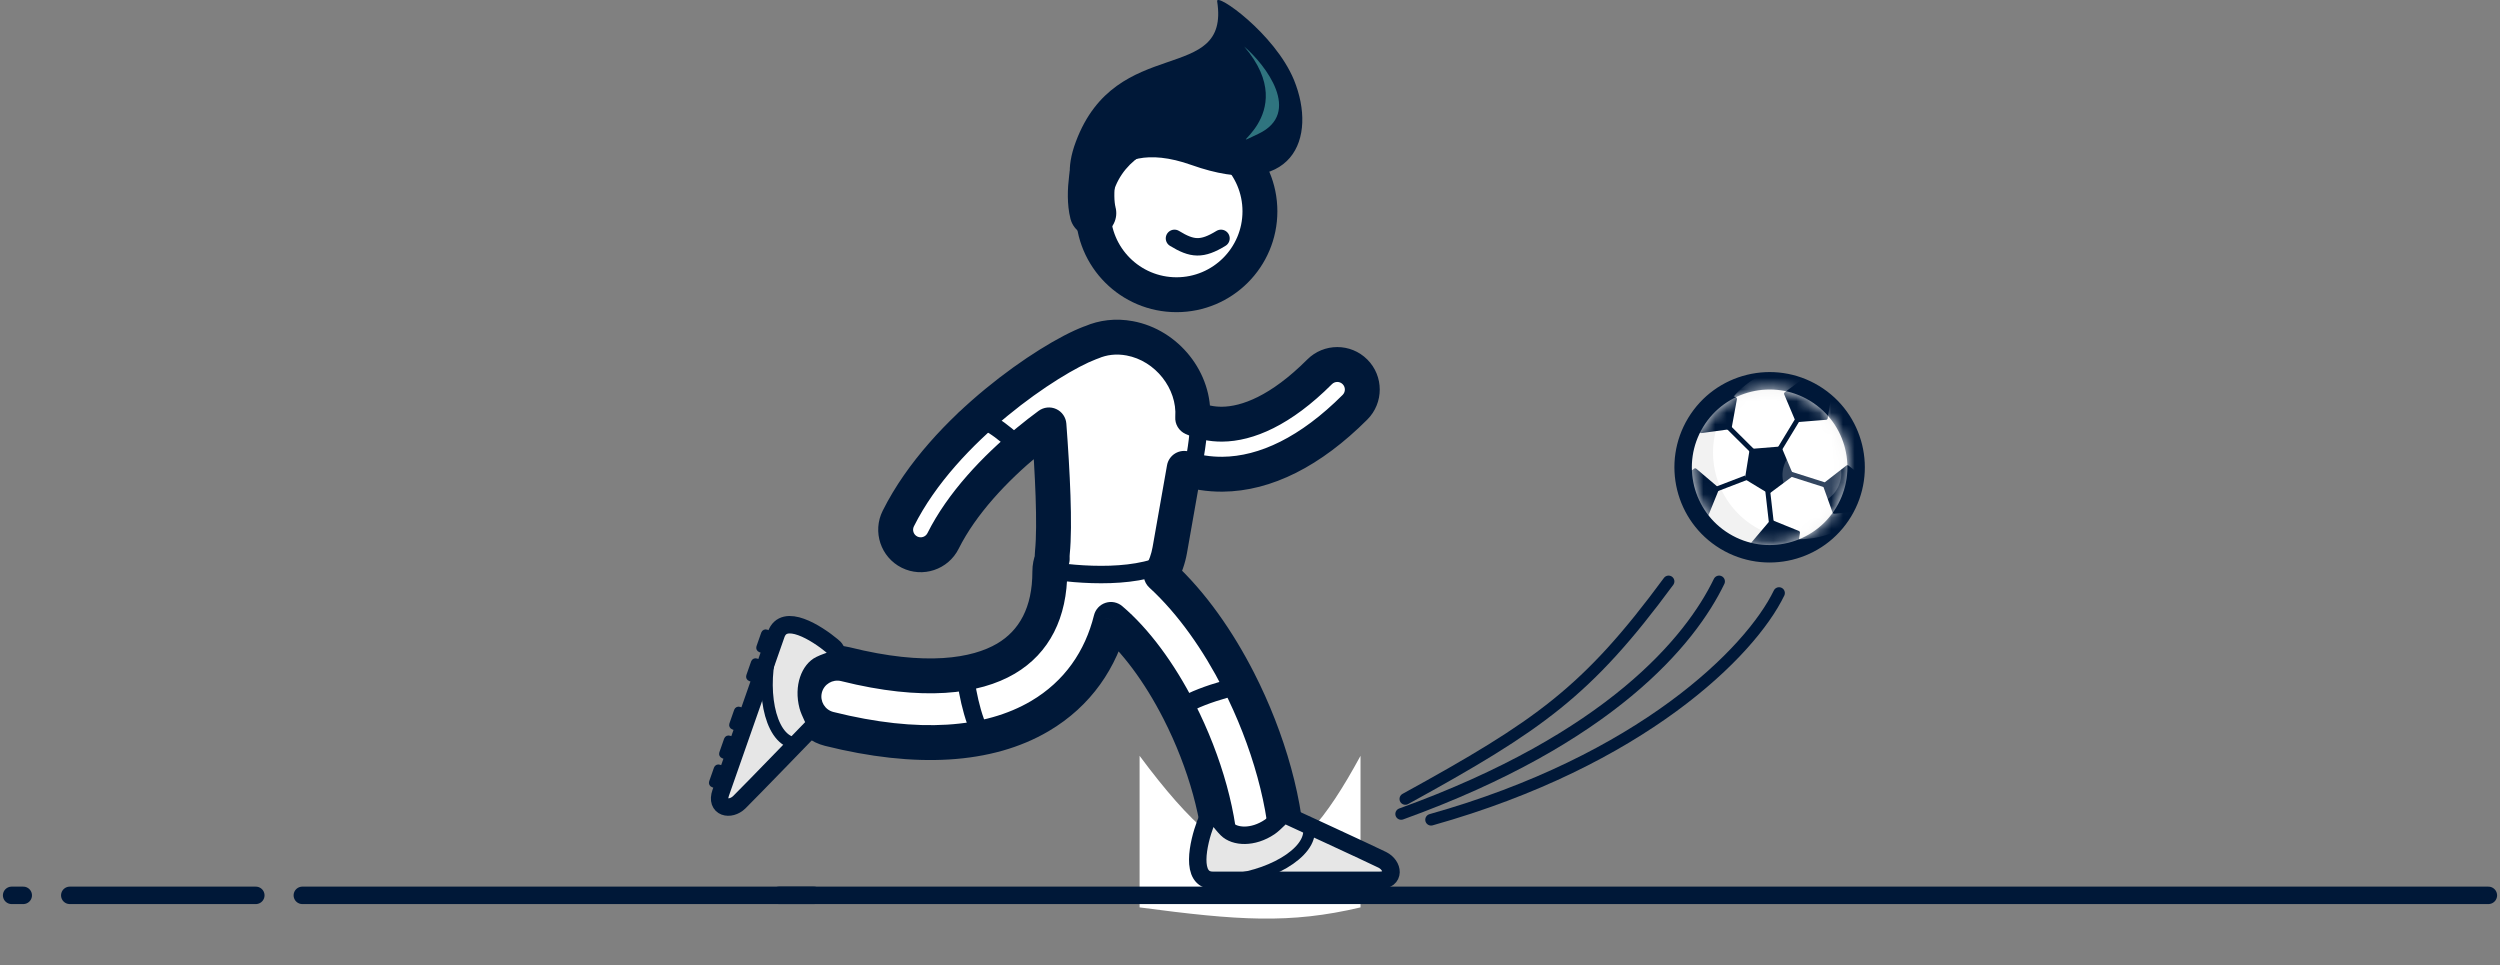 <svg xmlns="http://www.w3.org/2000/svg" width="215" height="83" viewBox="0 0 215 83" fill="none"><rect x="0" y="0" width="215" height="83" fill="#808080" stroke="none"/><mask id="path-1-outside-1_2387_21477" maskUnits="userSpaceOnUse" x="67.138" y="9" width="52" height="70" fill="black"><rect fill="white" x="67.138" y="9" width="52" height="70"></rect><path fill-rule="evenodd" clip-rule="evenodd" d="M101.181 25.346C105.142 25.346 108.354 22.135 108.354 18.173C108.354 14.211 105.142 11 101.181 11C97.219 11 94.008 14.211 94.008 18.173C94.008 22.135 97.219 25.346 101.181 25.346ZM90.21 36.542C89.634 36.965 89.038 37.426 88.434 37.923C85.54 40.304 82.708 43.311 81.103 46.52C80.572 47.583 79.279 48.014 78.216 47.482C77.153 46.951 76.722 45.658 77.254 44.595C79.236 40.631 82.573 37.172 85.699 34.6C88.806 32.042 91.947 30.165 93.743 29.486C93.788 29.47 93.833 29.454 93.878 29.44C94.848 29.021 95.959 28.876 97.152 29.095C100.359 29.685 102.792 32.749 102.57 35.951C103.363 36.307 104.211 36.487 105.1 36.479C107.27 36.461 110.137 35.327 113.485 31.978C114.325 31.138 115.688 31.138 116.528 31.978C117.369 32.819 117.369 34.181 116.528 35.022C112.704 38.846 108.821 40.751 105.137 40.783C103.971 40.793 102.869 40.614 101.84 40.279L100.6 47.309C100.467 48.067 100.209 48.782 99.857 49.428C102.52 51.866 104.782 55.149 106.51 58.535C109.064 63.54 110.747 69.348 110.742 74.253C110.741 75.837 109.455 77.121 107.87 77.119C106.286 77.118 105.002 75.832 105.004 74.247C105.007 70.491 103.665 65.584 101.398 61.143C99.694 57.803 97.629 55.042 95.54 53.27C94.691 56.696 92.704 59.657 89.418 61.59C85.014 64.181 78.855 64.573 71.311 62.687C69.774 62.303 68.84 60.745 69.224 59.208C69.608 57.671 71.166 56.736 72.703 57.12C79.507 58.821 83.925 58.164 86.509 56.644C88.948 55.209 90.288 52.684 90.285 49.147C90.284 48.767 90.358 48.404 90.491 48.073C90.483 47.885 90.487 47.694 90.507 47.5C90.744 45.13 90.516 40.624 90.21 36.542Z"></path></mask><path fill-rule="evenodd" clip-rule="evenodd" d="M101.181 25.346C105.142 25.346 108.354 22.135 108.354 18.173C108.354 14.211 105.142 11 101.181 11C97.219 11 94.008 14.211 94.008 18.173C94.008 22.135 97.219 25.346 101.181 25.346ZM90.21 36.542C89.634 36.965 89.038 37.426 88.434 37.923C85.54 40.304 82.708 43.311 81.103 46.52C80.572 47.583 79.279 48.014 78.216 47.482C77.153 46.951 76.722 45.658 77.254 44.595C79.236 40.631 82.573 37.172 85.699 34.6C88.806 32.042 91.947 30.165 93.743 29.486C93.788 29.47 93.833 29.454 93.878 29.44C94.848 29.021 95.959 28.876 97.152 29.095C100.359 29.685 102.792 32.749 102.57 35.951C103.363 36.307 104.211 36.487 105.1 36.479C107.27 36.461 110.137 35.327 113.485 31.978C114.325 31.138 115.688 31.138 116.528 31.978C117.369 32.819 117.369 34.181 116.528 35.022C112.704 38.846 108.821 40.751 105.137 40.783C103.971 40.793 102.869 40.614 101.84 40.279L100.6 47.309C100.467 48.067 100.209 48.782 99.857 49.428C102.52 51.866 104.782 55.149 106.51 58.535C109.064 63.54 110.747 69.348 110.742 74.253C110.741 75.837 109.455 77.121 107.87 77.119C106.286 77.118 105.002 75.832 105.004 74.247C105.007 70.491 103.665 65.584 101.398 61.143C99.694 57.803 97.629 55.042 95.54 53.27C94.691 56.696 92.704 59.657 89.418 61.59C85.014 64.181 78.855 64.573 71.311 62.687C69.774 62.303 68.84 60.745 69.224 59.208C69.608 57.671 71.166 56.736 72.703 57.12C79.507 58.821 83.925 58.164 86.509 56.644C88.948 55.209 90.288 52.684 90.285 49.147C90.284 48.767 90.358 48.404 90.491 48.073C90.483 47.885 90.487 47.694 90.507 47.5C90.744 45.13 90.516 40.624 90.21 36.542Z" fill="white"></path><path d="M88.434 37.923L87.481 36.765L88.434 37.923ZM90.21 36.542L91.706 36.43C91.665 35.886 91.333 35.407 90.837 35.179C90.342 34.951 89.762 35.01 89.322 35.333L90.21 36.542ZM81.103 46.52L82.445 47.191L81.103 46.52ZM78.216 47.482L78.887 46.141H78.887L78.216 47.482ZM77.254 44.595L75.912 43.924L75.912 43.924L77.254 44.595ZM85.699 34.6L84.746 33.442L85.699 34.6ZM93.743 29.486L93.213 28.083H93.213L93.743 29.486ZM93.878 29.44L94.315 30.875C94.369 30.859 94.422 30.84 94.473 30.817L93.878 29.44ZM97.152 29.095L97.423 27.62V27.62L97.152 29.095ZM102.57 35.951L101.074 35.848C101.03 36.475 101.382 37.062 101.956 37.32L102.57 35.951ZM105.1 36.479L105.113 37.979L105.1 36.479ZM113.485 31.978L114.546 33.039V33.039L113.485 31.978ZM116.528 31.978L117.589 30.918L117.589 30.918L116.528 31.978ZM116.528 35.022L117.589 36.082V36.082L116.528 35.022ZM105.137 40.783L105.15 42.283L105.137 40.783ZM101.84 40.279L102.305 38.853C101.892 38.718 101.441 38.769 101.068 38.992C100.696 39.216 100.438 39.59 100.363 40.018L101.84 40.279ZM100.6 47.309L99.123 47.049L100.6 47.309ZM99.857 49.428L98.54 48.711C98.21 49.316 98.336 50.069 98.844 50.534L99.857 49.428ZM106.51 58.535L105.174 59.216L106.51 58.535ZM110.742 74.253L109.242 74.251V74.251L110.742 74.253ZM107.87 77.119L107.872 75.619L107.87 77.119ZM105.004 74.247L103.504 74.246V74.246L105.004 74.247ZM101.398 61.143L100.062 61.825L101.398 61.143ZM95.54 53.27L96.51 52.126C96.114 51.791 95.573 51.683 95.079 51.843C94.585 52.002 94.209 52.406 94.084 52.91L95.54 53.27ZM89.418 61.59L90.179 62.883L89.418 61.59ZM71.311 62.687L70.948 64.143L70.948 64.143L71.311 62.687ZM69.224 59.208L70.679 59.572L69.224 59.208ZM72.703 57.12L72.34 58.575L72.34 58.575L72.703 57.12ZM86.509 56.644L87.269 57.937L86.509 56.644ZM90.285 49.147L88.785 49.148L90.285 49.147ZM90.491 48.073L91.883 48.633C91.963 48.433 92 48.218 91.99 48.003L90.491 48.073ZM90.507 47.5L89.014 47.351V47.351L90.507 47.5ZM106.854 18.173C106.854 21.306 104.314 23.846 101.181 23.846V26.846C105.971 26.846 109.854 22.963 109.854 18.173H106.854ZM101.181 12.5C104.314 12.5 106.854 15.04 106.854 18.173H109.854C109.854 13.383 105.971 9.5 101.181 9.5V12.5ZM95.508 18.173C95.508 15.04 98.048 12.5 101.181 12.5V9.5C96.391 9.5 92.508 13.383 92.508 18.173H95.508ZM101.181 23.846C98.048 23.846 95.508 21.306 95.508 18.173H92.508C92.508 22.963 96.391 26.846 101.181 26.846V23.846ZM89.387 39.081C89.969 38.602 90.543 38.158 91.098 37.751L89.322 35.333C88.725 35.771 88.107 36.249 87.481 36.765L89.387 39.081ZM82.445 47.191C83.918 44.245 86.575 41.396 89.387 39.081L87.481 36.765C84.506 39.213 81.498 42.377 79.762 45.849L82.445 47.191ZM77.545 48.824C79.349 49.726 81.543 48.995 82.445 47.191L79.762 45.849C79.601 46.171 79.209 46.302 78.887 46.141L77.545 48.824ZM75.912 43.924C75.01 45.728 75.741 47.922 77.545 48.824L78.887 46.141C78.565 45.98 78.434 45.588 78.596 45.266L75.912 43.924ZM84.746 33.442C81.539 36.081 78.026 39.697 75.912 43.924L78.596 45.266C80.446 41.565 83.607 38.264 86.652 35.758L84.746 33.442ZM93.213 28.083C91.206 28.841 87.922 30.828 84.746 33.442L86.652 35.758C89.691 33.257 92.688 31.488 94.272 30.89L93.213 28.083ZM93.442 28.005C93.365 28.029 93.288 28.055 93.213 28.083L94.272 30.89C94.287 30.884 94.301 30.88 94.315 30.875L93.442 28.005ZM97.423 27.62C95.941 27.347 94.528 27.525 93.283 28.063L94.473 30.817C95.167 30.517 95.976 30.404 96.88 30.57L97.423 27.62ZM104.067 36.055C104.343 32.065 101.355 28.343 97.423 27.62L96.88 30.57C99.362 31.027 101.241 33.432 101.074 35.848L104.067 36.055ZM105.088 34.979C104.413 34.985 103.78 34.85 103.185 34.583L101.956 37.32C102.947 37.765 104.009 37.988 105.113 37.979L105.088 34.979ZM112.424 30.918C109.243 34.099 106.73 34.965 105.088 34.979L105.113 37.979C107.809 37.956 111.03 36.554 114.546 33.039L112.424 30.918ZM117.589 30.918C116.163 29.491 113.851 29.491 112.424 30.918L114.546 33.039C114.8 32.784 115.213 32.784 115.468 33.039L117.589 30.918ZM117.589 36.082C119.015 34.656 119.015 32.344 117.589 30.918L115.468 33.039C115.722 33.294 115.722 33.706 115.468 33.961L117.589 36.082ZM105.15 42.283C109.362 42.247 113.599 40.072 117.589 36.082L115.468 33.961C111.808 37.62 108.28 39.256 105.124 39.283L105.15 42.283ZM101.375 41.705C102.557 42.091 103.82 42.294 105.15 42.283L105.124 39.283C104.121 39.291 103.181 39.138 102.305 38.853L101.375 41.705ZM102.078 47.57L103.317 40.539L100.363 40.018L99.123 47.049L102.078 47.57ZM101.175 50.145C101.601 49.363 101.915 48.494 102.078 47.57L99.123 47.049C99.019 47.641 98.817 48.202 98.54 48.711L101.175 50.145ZM98.844 50.534C101.337 52.817 103.501 55.938 105.174 59.216L107.846 57.853C106.063 54.36 103.702 50.915 100.87 48.322L98.844 50.534ZM105.174 59.216C107.653 64.074 109.247 69.647 109.242 74.251L112.242 74.254C112.247 69.049 110.476 63.006 107.846 57.853L105.174 59.216ZM109.242 74.251C109.241 75.007 108.628 75.62 107.872 75.619L107.869 78.619C110.282 78.621 112.24 76.667 112.242 74.254L109.242 74.251ZM107.872 75.619C107.115 75.619 106.503 75.005 106.504 74.249L103.504 74.246C103.501 76.659 105.456 78.617 107.869 78.619L107.872 75.619ZM106.504 74.249C106.507 70.192 105.076 65.05 102.734 60.461L100.062 61.825C102.253 66.118 103.507 70.79 103.504 74.246L106.504 74.249ZM102.734 60.461C100.969 57.002 98.793 54.062 96.51 52.126L94.57 54.414C96.466 56.022 98.419 58.605 100.062 61.825L102.734 60.461ZM90.179 62.883C93.844 60.726 96.059 57.41 96.996 53.631L94.084 52.91C93.322 55.982 91.563 58.588 88.658 60.297L90.179 62.883ZM70.948 64.143C78.683 66.076 85.298 65.754 90.179 62.883L88.658 60.297C84.73 62.608 79.026 63.07 71.675 61.232L70.948 64.143ZM67.769 58.844C67.183 61.185 68.607 63.557 70.948 64.143L71.675 61.232C70.942 61.049 70.496 60.305 70.679 59.572L67.769 58.844ZM73.067 55.665C70.726 55.08 68.354 56.503 67.769 58.844L70.679 59.572C70.862 58.838 71.606 58.392 72.34 58.575L73.067 55.665ZM85.748 55.351C83.639 56.591 79.676 57.317 73.067 55.665L72.34 58.575C79.337 60.325 84.21 59.736 87.269 57.937L85.748 55.351ZM88.785 49.148C88.787 52.267 87.639 54.238 85.748 55.351L87.269 57.937C90.257 56.179 91.788 53.102 91.785 49.145L88.785 49.148ZM89.1 47.512C88.895 48.02 88.784 48.573 88.785 49.148L91.785 49.145C91.784 48.961 91.82 48.789 91.883 48.633L89.1 47.512ZM89.014 47.351C88.987 47.618 88.981 47.882 88.993 48.143L91.99 48.003C91.984 47.888 91.987 47.771 91.999 47.649L89.014 47.351ZM88.714 36.654C89.022 40.767 89.236 45.135 89.014 47.351L91.999 47.649C92.252 45.124 92.009 40.482 91.706 36.43L88.714 36.654Z" fill="#001838" mask="url(#path-1-outside-1_2387_21477)"></path><path d="M98.005 65C106.891 76.967 110.96 76.144 117.005 65V78.036C110.906 79.475 106.47 79.158 98.005 78.036V65Z" fill="white"></path><path d="M104.31 75.707C102.325 75.707 103.029 72.532 103.669 70.824C103.723 70.638 103.926 70.264 104.31 70.264C104.79 70.264 104.885 70.679 105.51 71.305C106.194 71.988 107.746 72.093 109.192 71.12C109.609 70.84 110.393 70 110.393 70C110.393 70 117.958 73.486 118.878 73.946C119.838 74.426 119.998 75.707 118.637 75.707H104.31Z" fill="#E6E6E6"></path><path d="M104.31 75.707C102.325 75.707 103.029 72.532 103.669 70.824C103.723 70.638 103.926 70.264 104.31 70.264C104.79 70.264 104.885 70.679 105.51 71.305C106.194 71.988 107.746 72.093 109.192 71.12C109.609 70.84 110.393 70 110.393 70C110.393 70 117.958 73.486 118.878 73.946C119.838 74.426 119.998 75.707 118.637 75.707M104.31 75.707C106.295 75.707 117.277 75.707 118.637 75.707M104.31 75.707H118.637" stroke="#001838" stroke-width="1.5" stroke-linecap="round" stroke-linejoin="round"></path><path d="M112.448 70.805C113.335 72.976 109.643 75.231 106.001 75.641" stroke="#001838" stroke-linecap="round" stroke-linejoin="round"></path><path d="M105.918 76.567V75.807C105.918 75.751 105.874 75.707 105.818 75.707H104.578C104.522 75.707 104.478 75.751 104.478 75.807V76.567C104.478 76.622 104.522 76.667 104.578 76.667H105.818C105.874 76.667 105.918 76.622 105.918 76.567Z" fill="#001838" stroke="#001838" stroke-width="0.6" stroke-linecap="round" stroke-linejoin="round"></path><path d="M108.532 76.267V76.107C108.532 75.886 108.352 75.707 108.132 75.707H107.491C107.27 75.707 107.091 75.886 107.091 76.107V76.267C107.091 76.488 107.27 76.667 107.491 76.667H108.132C108.352 76.667 108.532 76.488 108.532 76.267Z" fill="#001838" stroke="#001838" stroke-width="0.6" stroke-linecap="round" stroke-linejoin="round"></path><path d="M112.907 76.567V75.807C112.907 75.751 112.862 75.707 112.807 75.707H111.566C111.511 75.707 111.466 75.751 111.466 75.807V76.567C111.466 76.622 111.511 76.667 111.566 76.667H112.807C112.862 76.667 112.907 76.622 112.907 76.567Z" fill="#001838" stroke="#001838" stroke-width="0.6" stroke-linecap="round" stroke-linejoin="round"></path><path d="M115.52 76.567V75.807C115.52 75.751 115.475 75.707 115.42 75.707H114.179C114.124 75.707 114.079 75.751 114.079 75.807V76.567C114.079 76.622 114.124 76.667 114.179 76.667H115.42C115.475 76.667 115.52 76.622 115.52 76.567Z" fill="#001838" stroke="#001838" stroke-width="0.6" stroke-linecap="round" stroke-linejoin="round"></path><path d="M118.141 76.567V75.807C118.141 75.751 118.096 75.707 118.041 75.707H116.8C116.745 75.707 116.7 75.751 116.7 75.807V76.567C116.7 76.622 116.745 76.667 116.8 76.667H118.041C118.096 76.667 118.141 76.622 118.141 76.567Z" fill="#001838" stroke="#001838" stroke-width="0.6" stroke-linecap="round" stroke-linejoin="round"></path><path d="M66.751 54.563C67.412 52.677 70.195 54.403 71.605 55.58C71.765 55.693 72.052 56.01 71.924 56.375C71.764 56.831 71.338 56.783 70.536 57.17C69.659 57.592 69.042 59.032 69.485 60.73C69.612 61.219 70.15 62.244 70.15 62.244C70.15 62.244 64.319 68.274 63.576 68.994C62.8 69.747 61.529 69.473 61.982 68.18L66.751 54.563Z" fill="#E6E6E6"></path><path d="M66.751 54.563C67.412 52.677 70.195 54.403 71.605 55.58C71.765 55.693 72.052 56.01 71.924 56.375C71.764 56.831 71.338 56.783 70.536 57.17C69.659 57.592 69.042 59.032 69.485 60.73C69.612 61.219 70.15 62.244 70.15 62.244C70.15 62.244 64.319 68.274 63.576 68.994C62.8 69.747 61.529 69.473 61.982 68.18M66.751 54.563C66.091 56.45 62.435 66.886 61.982 68.18M66.751 54.563L61.982 68.18" stroke="#001838" stroke-width="1.5" stroke-linecap="round" stroke-linejoin="round"></path><path d="M68.704 63.928C66.345 64.049 65.431 59.79 66.254 56.191" stroke="#001838" stroke-linecap="round" stroke-linejoin="round"></path><path d="M65.402 55.802L66.126 56.056C66.178 56.074 66.235 56.047 66.254 55.994L66.667 54.814C66.685 54.762 66.658 54.705 66.606 54.686L65.882 54.433C65.83 54.415 65.772 54.442 65.754 54.494L65.341 55.675C65.323 55.727 65.35 55.784 65.402 55.802Z" fill="#001838" stroke="#001838" stroke-width="0.6" stroke-linecap="round" stroke-linejoin="round"></path><path d="M64.53 58.286L65.254 58.54C65.306 58.558 65.363 58.531 65.381 58.478L65.795 57.298C65.813 57.246 65.786 57.189 65.734 57.171L65.009 56.917C64.957 56.899 64.9 56.926 64.882 56.978L64.469 58.159C64.45 58.211 64.478 58.268 64.53 58.286Z" fill="#001838" stroke="#001838" stroke-width="0.6" stroke-linecap="round" stroke-linejoin="round"></path><path d="M63.073 62.445L63.797 62.699C63.849 62.717 63.906 62.689 63.925 62.637L64.338 61.457C64.356 61.405 64.329 61.347 64.277 61.329L63.553 61.076C63.501 61.057 63.443 61.085 63.425 61.137L63.012 62.318C62.993 62.37 63.021 62.427 63.073 62.445Z" fill="#001838" stroke="#001838" stroke-width="0.6" stroke-linecap="round" stroke-linejoin="round"></path><path d="M62.208 64.926L62.932 65.179C62.984 65.198 63.041 65.17 63.059 65.118L63.473 63.938C63.491 63.885 63.464 63.828 63.411 63.81L62.687 63.556C62.635 63.538 62.578 63.566 62.56 63.618L62.147 64.798C62.128 64.85 62.156 64.907 62.208 64.926Z" fill="#001838" stroke="#001838" stroke-width="0.6" stroke-linecap="round" stroke-linejoin="round"></path><path d="M61.335 67.417L62.059 67.67C62.111 67.689 62.168 67.661 62.186 67.609L62.6 66.428C62.618 66.376 62.591 66.319 62.538 66.301L61.814 66.047C61.762 66.029 61.705 66.056 61.687 66.109L61.273 67.289C61.255 67.341 61.283 67.398 61.335 67.417Z" fill="#001838" stroke="#001838" stroke-width="0.6" stroke-linecap="round" stroke-linejoin="round"></path><path d="M83.001 58.001C83.189 59.683 83.827 62.881 85.001 64.001" stroke="#001838" stroke-width="1.5" stroke-linecap="round" stroke-linejoin="round"></path><path d="M89.837 48.976C92.693 49.503 98.33 49.901 101.001 48.001" stroke="#001838" stroke-width="1.5" stroke-linecap="round" stroke-linejoin="round"></path><path d="M107.103 58.847C105.14 59.267 101.154 60.416 100.91 61.658" stroke="#001838" stroke-width="1.5" stroke-linecap="round" stroke-linejoin="round"></path><path d="M87.494 38.286C86.508 37.284 84.229 35.424 83.002 36" stroke="#001838" stroke-width="1.5" stroke-linecap="round" stroke-linejoin="round"></path><path d="M102.225 41.994C102.237 41.4 103.498 37.5 102.998 34" stroke="#001838" stroke-width="1.5" stroke-linecap="round" stroke-linejoin="round"></path><path d="M101.005 20.5C102.527 21.432 103.365 21.504 105.005 20.5" stroke="#001838" stroke-width="1.5" stroke-linecap="round" stroke-linejoin="round"></path><path d="M143.498 50.001C136.498 59.501 132.381 62.374 120.858 68.711" stroke="#001838" stroke-linecap="round"></path><path d="M152.998 51.001C150.534 56.099 141.144 65.419 123.072 70.499" stroke="#001838" stroke-linecap="round"></path><path d="M147.843 50.001C145.379 55.099 138.499 63.501 120.499 70.001" stroke="#001838" stroke-linecap="round"></path><circle cx="152.188" cy="40.187" r="7.438" transform="rotate(31.238 152.188 40.187)" fill="#F2F2F2" stroke="#001838" stroke-width="1.5"></circle><mask id="mask0_2387_21477" style="mask-type:alpha" maskUnits="userSpaceOnUse" x="145" y="33" width="14" height="14"><circle cx="152.189" cy="40.187" r="6.688" transform="rotate(31.238 152.189 40.187)" fill="#09D4D6"></circle></mask><g mask="url(#mask0_2387_21477)"><circle cx="154.77" cy="38.926" r="7.448" transform="rotate(31.238 154.77 38.926)" fill="white"></circle><path fill-rule="evenodd" clip-rule="evenodd" d="M153.186 38.394C153.186 38.394 153.186 38.393 153.186 38.393L150.593 38.605C150.523 38.611 150.466 38.664 150.455 38.733L150.074 41.106C150.064 41.167 150.092 41.228 150.145 41.26L151.097 41.837C151.097 41.837 151.097 41.837 151.097 41.837C151.097 41.837 151.097 41.838 151.097 41.838L152.049 42.415C152.102 42.447 152.169 42.444 152.219 42.407L154.147 40.972C154.203 40.931 154.224 40.856 154.196 40.791L153.186 38.394C153.186 38.394 153.186 38.394 153.186 38.394Z" fill="#001838"></path><path fill-rule="evenodd" clip-rule="evenodd" d="M154.606 36.059C154.541 36.165 154.384 36.154 154.336 36.039L153.441 33.916C153.413 33.852 153.434 33.777 153.49 33.735L155.418 32.3C155.468 32.263 155.535 32.26 155.588 32.292L156.41 32.791C156.482 32.834 156.505 32.928 156.461 33L154.606 36.059ZM154.606 36.059C154.542 36.165 154.625 36.3 154.748 36.289L157.045 36.102C157.115 36.096 157.171 36.044 157.183 35.974L157.564 33.601C157.574 33.54 157.545 33.479 157.493 33.447L156.67 32.949C156.599 32.905 156.505 32.928 156.462 33L154.606 36.059Z" fill="#001838"></path><path fill-rule="evenodd" clip-rule="evenodd" d="M148.908 36.889C148.908 36.89 148.908 36.891 148.907 36.891L146.332 37.246C146.262 37.256 146.195 37.217 146.17 37.152L145.283 34.918C145.26 34.86 145.274 34.795 145.319 34.752L146.122 33.983C146.122 33.983 146.122 33.982 146.122 33.982C146.121 33.982 146.121 33.981 146.122 33.981L146.926 33.211C146.97 33.169 147.036 33.157 147.093 33.182L149.286 34.165C149.35 34.193 149.386 34.262 149.374 34.331L148.908 36.889C148.908 36.889 148.908 36.889 148.908 36.889Z" fill="#001838"></path><path fill-rule="evenodd" clip-rule="evenodd" d="M157.014 41.717C156.895 41.682 156.787 41.797 156.829 41.914L157.604 44.084C157.628 44.15 157.694 44.191 157.763 44.184L160.154 43.938C160.216 43.932 160.267 43.889 160.284 43.83L160.553 42.906C160.577 42.826 160.531 42.741 160.45 42.718L157.014 41.717ZM157.015 41.717C156.896 41.683 156.867 41.528 156.964 41.451L158.784 40.038C158.839 39.995 158.917 39.995 158.971 40.038L160.856 41.529C160.905 41.568 160.925 41.632 160.908 41.691L160.639 42.614C160.616 42.695 160.531 42.741 160.451 42.718L157.015 41.717Z" fill="#001838"></path><path fill-rule="evenodd" clip-rule="evenodd" d="M152.294 44.684C152.294 44.684 152.294 44.684 152.294 44.684L154.702 45.664C154.767 45.69 154.805 45.758 154.795 45.827L154.446 48.205C154.437 48.266 154.392 48.316 154.332 48.33L153.252 48.595C153.252 48.595 153.252 48.595 153.252 48.595C153.252 48.595 153.252 48.596 153.252 48.596L152.171 48.861C152.11 48.875 152.047 48.852 152.011 48.802L150.603 46.854C150.562 46.798 150.565 46.72 150.61 46.667L152.292 44.685C152.292 44.685 152.292 44.685 152.292 44.685L152.292 44.684C152.292 44.684 152.293 44.683 152.293 44.684L152.293 44.684C152.293 44.684 152.294 44.684 152.294 44.684C152.294 44.683 152.294 44.684 152.294 44.684L152.294 44.684Z" fill="#001838"></path><path fill-rule="evenodd" clip-rule="evenodd" d="M147.867 41.996C147.867 41.996 147.867 41.995 147.867 41.995L145.884 40.312C145.83 40.266 145.753 40.263 145.696 40.304L143.749 41.713C143.698 41.749 143.675 41.812 143.69 41.872L143.955 42.953C143.955 42.954 143.955 42.954 143.954 42.954C143.954 42.954 143.954 42.954 143.954 42.954L144.219 44.036C144.234 44.096 144.283 44.141 144.345 44.15L146.723 44.499C146.792 44.509 146.859 44.471 146.886 44.406L147.866 41.996C147.866 41.996 147.866 41.996 147.867 41.996Z" fill="#001838"></path><path d="M154.962 35.469L152.755 39.108" stroke="#001838" stroke-width="0.418"></path><path d="M148.338 36.429L151.358 39.428" stroke="#001838" stroke-width="0.418"></path><path d="M147.462 42.12L150.153 41.086" stroke="#001838" stroke-width="0.418"></path><path d="M152.351 45.084L152.024 42.22" stroke="#001838" stroke-width="0.418"></path><path d="M157.138 41.766L153.083 40.474" stroke="#001838" stroke-width="0.418"></path><ellipse opacity="0.2" cx="155.821" cy="40.791" rx="2.508" ry="2.584" transform="rotate(31.238 155.821 40.791)" fill="white"></ellipse></g><path d="M26 77H70" stroke="#001838" stroke-width="1.5" stroke-linecap="round"></path><path d="M67 77L214 77" stroke="#001838" stroke-width="1.5" stroke-linecap="round"></path><path d="M6 77L22 77" stroke="#001838" stroke-width="1.5" stroke-linecap="round"></path><path d="M1 77L2 77" stroke="#001838" stroke-width="1.5" stroke-linecap="round"></path><path d="M94.501 13C94.091 13.896 93.559 16.594 94 18.328" stroke="#001838" stroke-width="4" stroke-linecap="round" stroke-linejoin="round"></path><path d="M93.977 18C93.977 18 94.802 11.468 102.456 14.186C111.258 17.32 113.306 11.84 111.283 6.88C109.631 2.872 104.52 -0.704 104.677 0.119C105.8 7.373 96.007 2.854 92.523 12.186C90.773 16.852 93.977 18 93.977 18Z" fill="#001838"></path><path opacity="0.4" d="M107 4C108.865 5.598 112 9.719 108.224 11.508C104.448 13.297 112.198 10.07 107 4Z" fill="#76FFEA"></path></svg>
